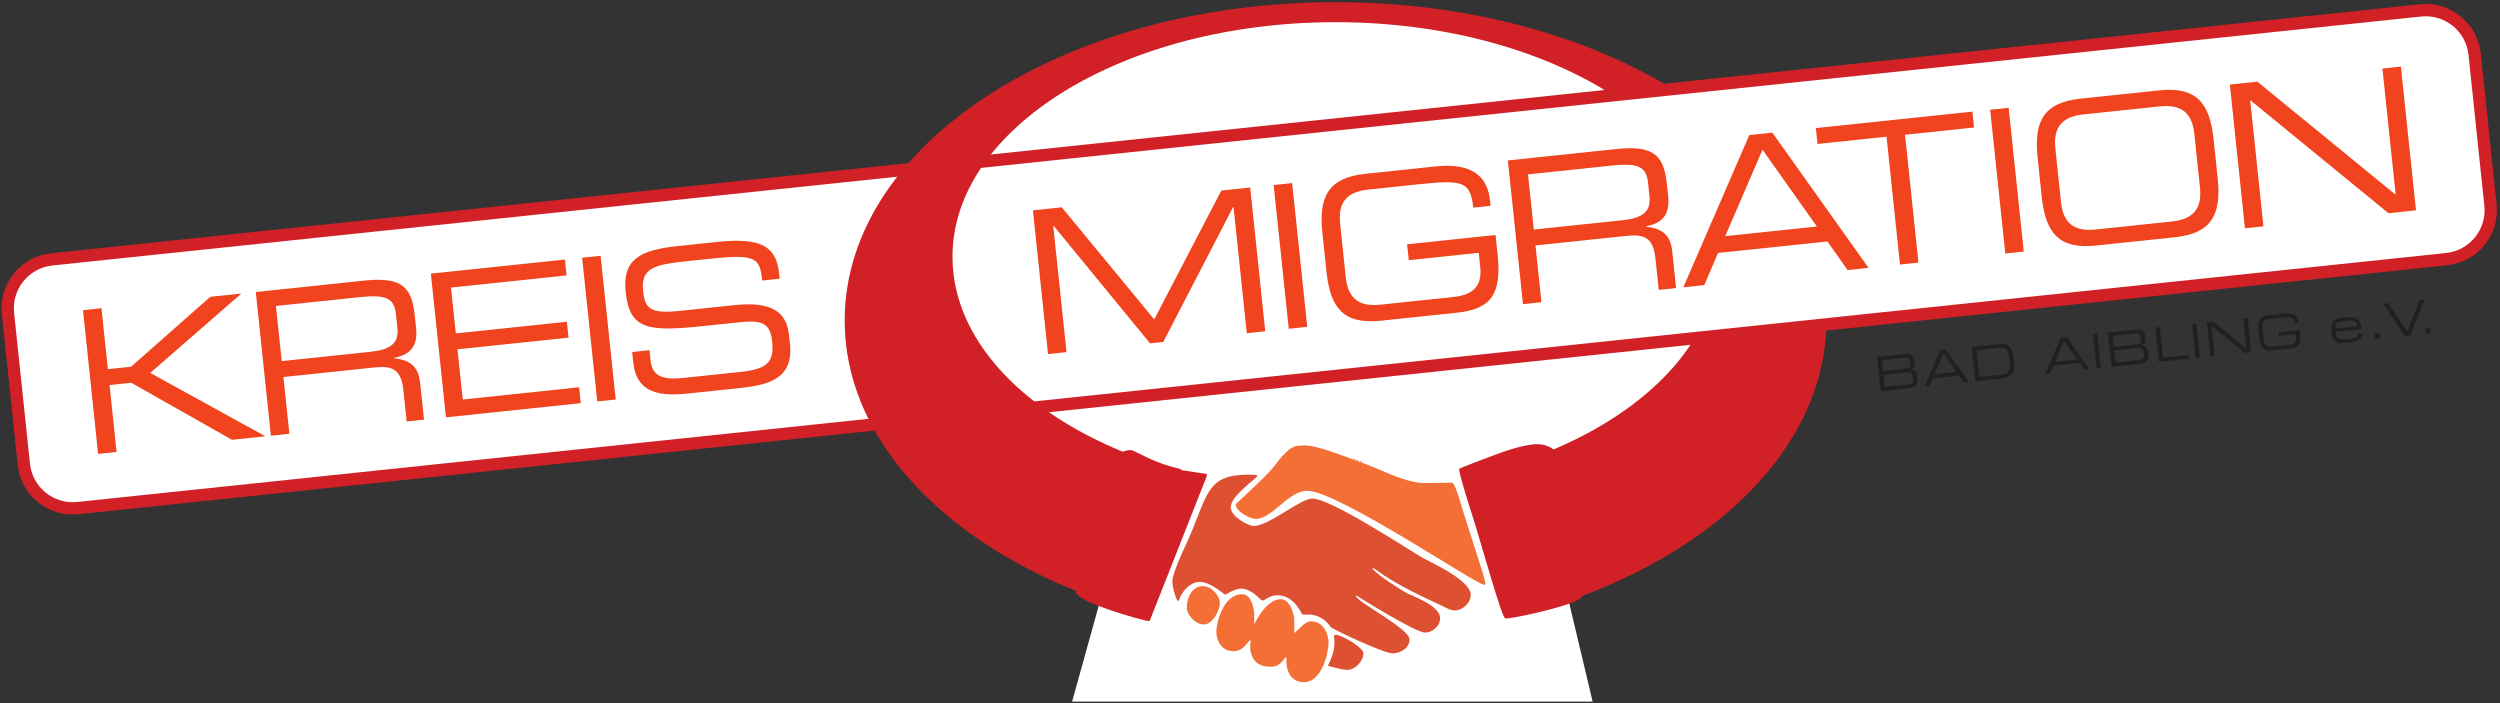 <?xml version="1.0" encoding="UTF-8" standalone="no"?>
<svg
   xmlns:dc="http://purl.org/dc/elements/1.1/"
   xmlns:cc="http://creativecommons.org/ns#"
   xmlns:rdf="http://www.w3.org/1999/02/22-rdf-syntax-ns#"
   xmlns:svg="http://www.w3.org/2000/svg"
   xmlns="http://www.w3.org/2000/svg"
   viewBox="0 0 1152 324"
   height="324"
   width="1152"
   xml:space="preserve"
   id="svg2"
   version="1.1"><rect x="0" y="0" width="1152" height="324" fill="#333333" stroke="none"/><defs
     id="defs6"><clipPath
       id="clipPath82"
       clipPathUnits="userSpaceOnUse"><path
         id="path80"
         d="m 275.421,180.388 76.348,8.024 9.028,-85.899 -76.348,-8.024 -9.028,85.899" /></clipPath></defs><g
     transform="matrix(1.333,0,0,-1.333,0,324)"
     id="g10"><path
       id="path12"
       style="fill:#d22027;fill-opacity:1;fill-rule:nonzero;stroke:#d22027;stroke-width:8;stroke-linecap:butt;stroke-linejoin:miter;stroke-miterlimit:3.864;stroke-dasharray:none;stroke-opacity:1"
       d="m 295.997,132.272 c 0,58.563 74.172,106.037 165.671,106.037 91.498,0 165.671,-47.474 165.671,-106.037 0,-58.563 -74.173,-106.037 -165.671,-106.037 -91.499,0 -165.671,47.474 -165.671,106.037 z" /><path
       id="path14"
       style="fill:#ffffff;fill-opacity:1;fill-rule:nonzero;stroke:#d22027;stroke-width:4;stroke-linecap:butt;stroke-linejoin:miter;stroke-miterlimit:3.864;stroke-dasharray:none;stroke-opacity:1"
       d="m 327.268,154.304 c 0,45.888 60.172,83.087 134.4,83.087 74.227,0 134.399,-37.199 134.399,-83.087 0,-45.889 -60.172,-83.088 -134.399,-83.088 -74.228,0 -134.4,37.199 -134.4,83.088 z" /><path
       id="path16"
       style="fill:#ffffff;fill-opacity:1;fill-rule:nonzero;stroke:none"
       d="m 396.174,92.513 h 132.5 L 550.552,0.523 H 370.609 l 25.565,91.99" /><path
       id="path18"
       style="fill:#d22027;fill-opacity:1;fill-rule:nonzero;stroke:none"
       d="m 390.839,87.474 c 1.521,0 7.319,-4.388 17.582,-6.616 -0.152,-0.243 -0.395,-0.243 -0.487,-0.241 l 9.234,-1.418 V 78.481 L 397.425,28.406 h -0.661 c -1.004,-0.01 -24.84,6.443 -24.84,10.107 0,0.928 2.921,16.24 3.726,22.216 0.092,0.73 4.606,26.745 15.189,26.745" /><path
       id="path20"
       style="fill:#d22027;fill-opacity:1;fill-rule:nonzero;stroke:none"
       d="m 531.424,89.513 c 11.693,0 13.669,-19.262 13.745,-23.228 l 0.7,-12.29 c -0.092,-2.438 0.03,-2.801 0,-4.008 l 1.611,-12.001 c -0.615,-1.761 -2.511,-2.686 -4.092,-3.279 -6.204,-2.357 -20.346,-5.46 -22.992,-5.46 -1.201,0 -7.81,24.109 -11.094,34.51 -0.547,1.733 -4.901,15.165 -4.901,17.127 0,0.41 10.632,4.295 14.554,5.74 0.502,0.182 7.953,2.889 12.469,2.889" /><path
       id="path22"
       style="fill:#f46f36;fill-opacity:1;fill-rule:nonzero;stroke:none"
       d="m 451.061,89.094 c 4.623,0 15.245,-4.416 18.59,-5.556 7.374,-2.509 14.568,-6.79 21.86,-7.459 l 10.396,0.122 c 1.064,0 2.96,-6.884 3.294,-7.994 2.053,-6.903 8.201,-25.199 8.194,-26.324 v -0.771 c -0.15,-0.152 -0.115,-0.187 -0.419,-0.187 -2.569,0 -50.648,32.478 -61.063,32.478 -6.599,0 -12.012,-9.731 -17.881,-9.731 -1.536,0 -6.873,2.356 -6.873,5.109 0,0.045 8.683,7.896 12.195,11.804 2.235,2.478 5.727,8.236 9.452,8.388 1.581,0.061 1.951,0.121 2.255,0.121" /><path
       id="path24"
       style="fill:#d22027;fill-opacity:1;fill-rule:evenodd;stroke:none"
       d="m 467.665,84.472 c 0.122,0.122 0.243,0 0.365,-0.122 -0.122,-0.121 -0.243,0 -0.365,0.122" /><path
       id="path26"
       style="fill:#d22027;fill-opacity:1;fill-rule:evenodd;stroke:none"
       d="m 468.152,84.229 c 0.121,0.121 0.329,0.086 0.477,-0.168 -0.234,-0.075 -0.356,0.046 -0.477,0.168" /><path
       id="path28"
       style="fill:#d22027;fill-opacity:1;fill-rule:evenodd;stroke:none"
       d="m 469.006,84.013 c 0.24,0.094 0.538,-0.04 0.628,-0.2 -0.109,-0.035 -0.32,-0.058 -0.628,0.2" /><path
       id="path30"
       style="fill:#d22027;fill-opacity:1;fill-rule:evenodd;stroke:none"
       d="m 469.087,83.864 v -0.009 c 0.159,0.009 -0.048,-0.199 0,0.009" /><path
       id="path32"
       style="fill:#d22027;fill-opacity:1;fill-rule:evenodd;stroke:none"
       d="m 470.101,83.527 c 0.24,0.094 0.484,-0.028 0.727,-0.15 -0.122,-0.121 -0.42,-0.108 -0.727,0.15" /><path
       id="path34"
       style="fill:#d22027;fill-opacity:1;fill-rule:evenodd;stroke:none"
       d="m 404.908,81.208 h 0.599 c -0.243,-0.142 -0.451,-0.228 -0.599,0" /><path
       id="path36"
       style="fill:#dd5132;fill-opacity:1;fill-rule:nonzero;stroke:none"
       d="m 431.842,78.998 c 0.304,0 1.946,-0.121 2.251,-0.121 0.304,0 0.45,-0.158 0.608,-0.363 -2.055,-2.244 -9.245,-7.042 -9.245,-10.828 0,-3.33 6.295,-6.447 7.907,-6.447 5.291,0 16.147,9.488 20.253,9.488 6.431,0 32.448,-17.138 38.196,-20.529 1.551,-0.912 16.603,-7.585 16.603,-12.679 0,-2.935 -2.874,-5.474 -5.474,-5.474 -1.612,0 -3.001,0.924 -4.917,1.806 -6.234,2.904 -13.091,6.12 -19.599,10.301 -1.201,0.776 -3.34,2.49 -3.644,2.49 -0.304,0 -0.34,-0.086 -0.426,-0.122 3.265,-3.29 7.759,-5.888 11.5,-8.244 1.52,-0.958 11.977,-4.376 11.977,-8.907 0,-2.919 -2.889,-4.987 -5.17,-4.987 -3.314,0 -22.081,11.726 -23.888,12.894 -0.05,-0.086 -0.014,0.061 -0.014,-0.244 0,-1.9 18.489,-11.206 18.489,-15.022 0,-3.345 -3.755,-4.805 -5.778,-4.805 -3.36,0 -21.117,8.557 -21.421,9.059 -1.611,2.616 -4.868,4.321 -7.119,4.331 h -2.727 c -2.232,4.437 -5.042,6.681 -8.692,6.681 -2.63,0 -4.272,-1.825 -5.169,-1.825 -0.502,0 -3.497,4.136 -7.299,4.136 -2.296,0 -5.139,-2.068 -5.534,-2.068 -0.396,0 -4.866,4.379 -8.819,4.379 -3.041,0 -5.982,-2.82 -7.166,-6.424 -0.193,-0.023 -0.229,0.013 -0.455,-0.143 -0.972,1.767 -1.806,4.894 -1.806,6.871 0,2.95 4.891,12.958 5.393,14.099 7.07,16.026 6.223,22.697 21.185,22.697" /><path
       id="path38"
       style="fill:#f46f36;fill-opacity:1;fill-rule:nonzero;stroke:none"
       d="m 415.786,40.438 c 3.162,0 5.899,-3.391 5.899,-5.899 0,-2.19 -2.311,-7.36 -5.595,-7.36 -2.737,0 -5.839,3.163 -5.839,5.961 0,2.418 1.323,7.298 5.535,7.298" /><path
       id="path40"
       style="fill:#f46f36;fill-opacity:1;fill-rule:nonzero;stroke:none"
       d="m 429.349,37.641 c 3.208,0 3.966,-4.542 4.192,-6.318 l 0.033,-3.979 v -0.165 c 1.335,3.031 5.019,8.759 9.155,8.759 3.36,0 4.668,-5.529 4.679,-7.054 l 0.044,-4.58 v -0.168 c 1.61,1.55 3.777,4.138 5.799,4.138 4.501,0 6.021,-4.82 6.021,-7.42 0,-3.087 -2.174,-13.624 -8.576,-13.624 -4.409,0 -6.021,3.923 -6.017,7.162 v 1.312 c -0.09,0.077 -0.212,0.077 -0.24,0.163 -2.071,-2.691 -2.987,-3.284 -5.42,-3.284 -5.018,0 -6.873,3.345 -6.873,7.359 0,0.304 0.124,1.054 0.257,1.709 0,0 0.169,0.055 -0.135,0.055 -0.882,0 -2.144,-3.771 -5.961,-3.771 -4.044,0 -5.838,3.74 -5.838,6.751 0,2.843 2.28,12.955 8.88,12.955" /><path
       id="path42"
       style="fill:#dd5132;fill-opacity:1;fill-rule:nonzero;stroke:none"
       d="m 461.705,23.652 c 1.946,0 9.609,-4.41 9.609,-6.386 0,-2.889 -2.98,-5.778 -5.534,-5.778 -1.582,0 -5.932,1.144 -6.741,1.41 1.189,2.476 2.012,4.605 2.18,6.628 0.228,2.904 -0.122,3.092 -0.122,3.396 0,0.152 0.167,0.73 0.608,0.73" /><path
       id="path44"
       style="fill:#ffffff;fill-opacity:1;fill-rule:nonzero;stroke:#d22027;stroke-width:2.835;stroke-linecap:butt;stroke-linejoin:miter;stroke-miterlimit:3.864;stroke-dasharray:none;stroke-opacity:1"
       d="m 17.897,153.401 818.849,86.06 c 9.342,0.981 17.711,-5.796 18.693,-15.137 l 5.481,-52.151 c 0.981,-9.341 -5.795,-17.71 -15.138,-18.692 L 26.933,67.421 C 17.591,66.439 9.223,73.217 8.241,82.558 l -5.481,52.15 c -0.982,9.342 5.795,17.711 15.137,18.693 z" /><path
       id="path46"
       style="fill:#f0431e;fill-opacity:1;fill-rule:nonzero;stroke:none"
       d="m 33.913,86.161 6.389,0.671 -2.431,23.126 7.497,0.787 34.83,-19.721 11.212,1.178 0.116,0.151 -39.594,21.788 31.337,27.297 -0.145,0.124 -10.43,-1.096 -27.382,-24.176 -8.018,-0.843 -2.214,21.066 -6.389,-0.671 5.222,-49.681" /><path
       id="path48"
       style="fill:#f0431e;fill-opacity:1;fill-rule:nonzero;stroke:none"
       d="m 93.645,92.438 6.389,0.671 -2.063,19.625 31.161,3.274 c 5.802,0.61 9.488,0.027 10.303,-7.728 l 1.147,-10.911 5.997,0.631 -1.335,12.694 c -0.476,4.53 -2.415,7.933 -9.064,8.483 l -0.014,0.138 c 4.838,0.994 8.417,3.313 7.682,10.312 l -0.426,4.048 c -0.981,9.333 -3.629,13.842 -17.254,12.41 l -37.745,-3.966 z m 3.749,25.786 -2.005,19.077 29.074,3.055 c 9.387,0.986 11.857,-0.559 12.441,-6.116 l 0.476,-4.53 c 0.548,-5.214 -2.241,-7.52 -9.347,-8.267 l -30.639,-3.219" /><path
       id="path50"
       style="fill:#f0431e;fill-opacity:1;fill-rule:nonzero;stroke:none"
       d="m 154.159,98.796 46.611,4.898 -0.577,5.49 -40.222,-4.226 -1.825,17.36 38.397,4.035 -0.577,5.49 -38.397,-4.035 -1.666,15.852 39.962,4.199 -0.578,5.489 -46.35,-4.87 5.222,-49.682" /><path
       id="path52"
       style="fill:#f0431e;fill-opacity:1;fill-rule:nonzero;stroke:none"
       d="m 206.457,104.292 6.389,0.671 -5.223,49.682 -6.389,-0.671 5.223,-49.682" /><path
       id="path54"
       style="fill:#f0431e;fill-opacity:1;fill-rule:nonzero;stroke:none"
       d="m 218.907,117.742 c 1.14,-10.843 9.533,-11.695 18.856,-10.715 l 17.732,1.863 c 9.452,0.993 18.876,2.886 17.592,15.1 l -0.339,3.225 c -0.887,8.44 -6.499,11.667 -18.95,10.359 l -18.905,-1.987 c -9.975,-1.048 -11.943,0.757 -12.564,6.658 -0.858,8.166 3.437,9.311 15.758,10.605 l 6.78,0.713 c 16.753,1.76 17.688,0.402 18.647,-7.476 l 5.997,0.631 -0.18,1.715 c -0.93,8.852 -5.354,12.688 -21.195,11.024 l -13.755,-1.446 c -13.168,-1.383 -19.29,-4.593 -18.1,-15.916 1.385,-13.175 7.904,-13.738 27.395,-11.69 l 12.126,1.274 c 7.952,0.836 10.465,-0.497 11.121,-6.742 0.75,-7.135 -1.771,-9.482 -11.028,-10.454 L 236.078,112.4 c -7.954,-0.836 -10.676,1.237 -11.188,6.109 l -0.368,3.499 -5.997,-0.63 0.382,-3.636" /><path
       id="path56"
       style="fill:#f0431e;fill-opacity:1;fill-rule:nonzero;stroke:none"
       d="m 362.292,120.668 6.389,0.671 -4.587,43.643 0.13,0.014 33.336,-40.622 4.564,0.479 24.161,46.664 0.13,0.014 4.587,-43.643 6.389,0.671 -5.222,49.681 -9.974,-1.048 -23.197,-44.55 -31.954,38.755 -9.974,-1.048 5.222,-49.681" /><path
       id="path58"
       style="fill:#f0431e;fill-opacity:1;fill-rule:nonzero;stroke:none"
       d="m 445.507,129.412 6.389,0.672 -5.222,49.681 -6.389,-0.671 5.222,-49.682" /><path
       id="path60"
       style="fill:#f0431e;fill-opacity:1;fill-rule:nonzero;stroke:none"
       d="m 516.995,161.831 -30.574,-3.213 0.577,-5.489 24.186,2.542 0.526,-5.011 c 0.722,-6.861 -2.944,-9.605 -9.333,-10.276 l -24.968,-2.624 c -6.127,-0.644 -11.284,0.757 -12.193,9.403 l -1.962,18.665 c -0.908,8.646 3.844,11.088 9.972,11.731 l 16.558,1.74 c 15.776,1.658 18.521,1.253 19.495,-8.01 l 5.997,0.63 -0.188,1.784 c -1.204,11.459 -10.496,12.703 -18.971,11.812 l -24.12,-2.534 c -12.777,-1.343 -16.185,-7.806 -14.865,-20.364 l 1.429,-13.586 c 1.319,-12.558 5.997,-18.172 18.774,-16.829 l 26.336,2.767 c 11.799,1.24 15.466,6.481 14.045,20 l -0.721,6.862" /><path
       id="path62"
       style="fill:#f0431e;fill-opacity:1;fill-rule:nonzero;stroke:none"
       d="m 526.47,137.92 6.389,0.671 -2.062,19.626 31.16,3.274 c 5.802,0.61 9.488,0.026 10.303,-7.729 l 1.147,-10.91 5.997,0.63 -1.334,12.695 c -0.476,4.529 -2.415,7.933 -9.064,8.483 l -0.015,0.137 c 4.839,0.995 8.418,3.313 7.682,10.313 l -0.425,4.048 c -0.981,9.332 -3.63,13.841 -17.254,12.41 l -37.746,-3.966 z m 3.749,25.786 -2.005,19.077 29.075,3.055 c 9.387,0.987 11.856,-0.558 12.44,-6.116 l 0.477,-4.529 c 0.548,-5.215 -2.242,-7.52 -9.347,-8.267 l -30.64,-3.22" /><path
       id="path64"
       style="fill:#f0431e;fill-opacity:1;fill-rule:nonzero;stroke:none"
       d="m 581.909,143.746 7.236,0.76 4.763,11.116 37.81,3.972 6.971,-9.882 7.235,0.76 -33.253,46.736 -7.953,-0.835 z m 46.167,21.016 -31.681,-3.329 12.876,29.868 18.805,-26.539" /><path
       id="path66"
       style="fill:#f0431e;fill-opacity:1;fill-rule:nonzero;stroke:none"
       d="m 656.798,151.615 6.389,0.671 -4.645,44.192 23.859,2.507 -0.577,5.49 -54.108,-5.685 0.577,-5.49 23.86,2.507 4.645,-44.192" /><path
       id="path68"
       style="fill:#f0431e;fill-opacity:1;fill-rule:nonzero;stroke:none"
       d="m 693.197,155.44 6.389,0.671 -5.222,49.682 -6.389,-0.671 5.222,-49.682" /><path
       id="path70"
       style="fill:#f0431e;fill-opacity:1;fill-rule:nonzero;stroke:none"
       d="m 760.503,178.192 c 0.909,-8.646 -3.844,-11.088 -9.971,-11.731 l -25.88,-2.72 c -6.128,-0.644 -11.285,0.757 -12.194,9.403 l -1.962,18.665 c -0.908,8.645 3.844,11.087 9.972,11.731 l 25.88,2.72 c 6.128,0.644 11.285,-0.757 12.194,-9.403 z m -54.701,-3.181 c 1.321,-12.557 5.998,-18.171 18.775,-16.828 l 27.184,2.856 c 12.776,1.343 16.184,7.806 14.864,20.363 l -1.429,13.587 c -1.32,12.558 -5.996,18.172 -18.773,16.829 l -27.184,-2.856 c -12.777,-1.343 -16.185,-7.806 -14.864,-20.364 l 1.427,-13.587" /><path
       id="path72"
       style="fill:#f0431e;fill-opacity:1;fill-rule:nonzero;stroke:none"
       d="m 776.051,164.147 6.389,0.671 -4.587,43.643 47.808,-39.102 9.517,1.001 -5.222,49.681 -6.388,-0.671 4.587,-43.643 -47.809,39.101 -9.517,-1 5.222,-49.681" /><path
       id="path74"
       style="fill:#ffffff;fill-opacity:1;fill-rule:nonzero;stroke:none"
       d="m 275.421,180.388 76.348,8.024 9.028,-85.899 -76.348,-8.024 -9.028,85.899" /><g
       id="g76"><g
         clip-path="url(#clipPath82)"
         id="g78"><path
           id="path84"
           style="fill:#d22027;fill-opacity:1;fill-rule:nonzero;stroke:#d22027;stroke-width:8;stroke-linecap:butt;stroke-linejoin:miter;stroke-miterlimit:3.864;stroke-dasharray:none;stroke-opacity:1"
           d="m 295.997,132.272 c 0,58.563 74.172,106.037 165.671,106.037 91.498,0 165.671,-47.474 165.671,-106.037 0,-58.563 -74.173,-106.037 -165.671,-106.037 -91.499,0 -165.671,47.474 -165.671,106.037 z" /><path
           id="path86"
           style="fill:#ffffff;fill-opacity:1;fill-rule:nonzero;stroke:#d22027;stroke-width:4;stroke-linecap:butt;stroke-linejoin:miter;stroke-miterlimit:3.864;stroke-dasharray:none;stroke-opacity:1"
           d="m 327.268,154.304 c 0,45.888 60.172,83.087 134.4,83.087 74.227,0 134.399,-37.199 134.399,-83.087 0,-45.889 -60.172,-83.088 -134.399,-83.088 -74.228,0 -134.4,37.199 -134.4,83.088 z" /></g></g><path
       id="path88"
       style="fill:none;stroke:#ffffff;stroke-width:1;stroke-linecap:butt;stroke-linejoin:miter;stroke-miterlimit:3.864;stroke-dasharray:none;stroke-opacity:1"
       d="m 275.421,180.388 76.348,8.024 9.028,-85.899 -76.348,-8.024 z" /><path
       id="path90"
       style="fill:none;stroke:#d22027;stroke-width:4.252;stroke-linecap:butt;stroke-linejoin:miter;stroke-miterlimit:3.864;stroke-dasharray:none;stroke-opacity:1"
       d="m 17.897,153.401 818.849,86.06 c 9.342,0.981 17.711,-5.796 18.693,-15.137 l 5.481,-52.151 c 0.981,-9.341 -5.795,-17.71 -15.138,-18.692 L 26.933,67.421 C 17.591,66.439 9.223,73.217 8.241,82.558 l -5.481,52.15 c -0.982,9.342 5.795,17.711 15.137,18.693 z" /><path
       id="path92"
       style="fill:#231f20;fill-opacity:1;fill-rule:nonzero;stroke:none"
       d="m 661.35,111.964 c 0.11,-1.051 -0.348,-1.646 -1.766,-1.795 l -8.076,-0.849 -0.436,4.152 7.842,0.824 c 1.387,0.145 2.191,-0.002 2.346,-1.479 z m -0.998,5.287 c 0.125,-1.182 -0.704,-1.551 -1.53,-1.638 l -7.888,-0.828 -0.399,3.79 7.967,0.837 c 0.467,0.05 1.623,0.005 1.736,-1.078 z m -10.234,-9.404 9.791,1.028 c 1.871,0.197 3.183,1.214 3.008,2.872 l -0.148,1.411 c -0.19,1.805 -1.3,2.17 -2.508,2.109 l -0.006,0.066 c 1.356,0.291 1.717,1.209 1.627,2.062 l -0.107,1.018 c -0.143,1.362 -0.933,2.573 -3.271,2.327 l -9.635,-1.012 1.249,-11.881" /><path
       id="path94"
       style="fill:#231f20;fill-opacity:1;fill-rule:nonzero;stroke:none"
       d="m 665.274,109.439 1.731,0.182 1.139,2.658 9.042,0.95 1.668,-2.363 1.73,0.182 -7.953,11.176 -1.902,-0.199 z m 11.041,5.026 -7.576,-0.796 3.079,7.143 4.497,-6.347" /><path
       id="path96"
       style="fill:#231f20;fill-opacity:1;fill-rule:nonzero;stroke:none"
       d="m 694.715,117.891 c 0.374,-3.561 -0.859,-4.121 -2.714,-4.316 l -7.749,-0.814 -0.973,9.255 7.998,0.84 c 1.871,0.197 2.95,-0.32 3.31,-3.75 z m -11.853,-6.604 9.074,0.953 c 3.835,0.403 4.698,2.087 4.239,6.452 -0.493,4.693 -1.653,5.832 -5.442,5.434 l -9.12,-0.958 1.249,-11.881" /><path
       id="path98"
       style="fill:#231f20;fill-opacity:1;fill-rule:nonzero;stroke:none"
       d="m 707.007,113.824 1.731,0.182 1.139,2.658 9.042,0.95 1.667,-2.363 1.731,0.182 -7.953,11.176 -1.902,-0.199 z m 11.041,5.026 -7.576,-0.796 3.079,7.142 4.497,-6.346" /><path
       id="path100"
       style="fill:#231f20;fill-opacity:1;fill-rule:nonzero;stroke:none"
       d="m 724.736,115.687 1.528,0.16 -1.25,11.881 -1.528,-0.16 1.25,-11.881" /><path
       id="path102"
       style="fill:#231f20;fill-opacity:1;fill-rule:nonzero;stroke:none"
       d="m 741.172,120.35 c 0.11,-1.05 -0.348,-1.646 -1.766,-1.794 l -8.076,-0.849 -0.436,4.152 7.842,0.824 c 1.387,0.145 2.191,-0.002 2.346,-1.479 z m -0.998,5.288 c 0.125,-1.182 -0.703,-1.551 -1.53,-1.638 l -7.888,-0.828 -0.399,3.79 7.967,0.837 c 0.467,0.05 1.623,0.005 1.737,-1.078 z m -10.234,-9.404 9.791,1.028 c 1.871,0.197 3.183,1.214 3.008,2.871 l -0.148,1.412 c -0.19,1.805 -1.3,2.169 -2.508,2.109 l -0.006,0.065 c 1.356,0.292 1.717,1.21 1.627,2.063 l -0.107,1.018 c -0.143,1.362 -0.933,2.573 -3.271,2.327 l -9.635,-1.012 1.249,-11.881" /><path
       id="path104"
       style="fill:#231f20;fill-opacity:1;fill-rule:nonzero;stroke:none"
       d="m 746.359,117.959 10.29,1.081 -0.139,1.313 -8.761,-0.921 -1.111,10.568 -1.528,-0.16 1.249,-11.881" /><path
       id="path106"
       style="fill:#231f20;fill-opacity:1;fill-rule:nonzero;stroke:none"
       d="m 758.973,119.284 1.528,0.161 -1.249,11.881 -1.528,-0.161 1.249,-11.881" /><path
       id="path108"
       style="fill:#231f20;fill-opacity:1;fill-rule:nonzero;stroke:none"
       d="m 764.084,119.821 1.528,0.16 -1.097,10.438 11.433,-9.351 2.276,0.239 -1.249,11.881 -1.528,-0.161 1.098,-10.437 -11.434,9.351 -2.276,-0.239 1.249,-11.881" /><path
       id="path110"
       style="fill:#231f20;fill-opacity:1;fill-rule:nonzero;stroke:none"
       d="m 794.986,129.024 -7.312,-0.768 0.138,-1.313 5.784,0.608 0.126,-1.198 c 0.173,-1.641 -0.704,-2.297 -2.232,-2.458 l -5.971,-0.627 c -1.465,-0.154 -2.699,0.181 -2.916,2.249 l -0.469,4.463 c -0.218,2.068 0.919,2.652 2.384,2.806 l 3.96,0.416 c 3.773,0.396 4.429,0.299 4.662,-1.916 l 1.435,0.151 -0.045,0.426 c -0.289,2.741 -2.511,3.038 -4.537,2.825 l -5.769,-0.606 c -3.055,-0.321 -3.87,-1.866 -3.554,-4.87 l 0.341,-3.249 c 0.316,-3.003 1.435,-4.345 4.49,-4.024 l 6.298,0.661 c 2.822,0.297 3.699,1.55 3.359,4.783 l -0.172,1.641" /><path
       id="path112"
       style="fill:#231f20;fill-opacity:1;fill-rule:nonzero;stroke:none"
       d="m 814.787,130.292 -7.498,-0.788 c -0.076,1.917 0.385,2.33 2.506,2.553 l 1.964,0.206 c 2.182,0.23 2.88,-0.56 2.97,-1.413 z m -8.651,-2.718 c 0.324,-3.085 2.356,-3.22 4.102,-3.036 l 2.432,0.255 c 2.495,0.262 3.947,0.995 3.745,2.916 l -0.018,0.164 -1.34,-0.141 c 0.056,-1.288 -0.605,-1.59 -2.289,-1.767 l -1.84,-0.193 c -2.338,-0.246 -3.263,0.155 -3.463,2.058 l -0.056,0.525 8.84,0.929 -0.098,0.935 c -0.314,2.987 -2.112,3.445 -4.513,3.193 l -2.151,-0.226 c -1.902,-0.2 -3.862,-0.754 -3.542,-3.79 l 0.191,-1.822" /><path
       id="path114"
       style="fill:#231f20;fill-opacity:1;fill-rule:nonzero;stroke:none"
       d="m 821.03,125.804 1.746,0.184 -0.214,2.034 -1.746,-0.183 0.214,-2.035" /><path
       id="path116"
       style="fill:#231f20;fill-opacity:1;fill-rule:nonzero;stroke:none"
       d="m 831.317,126.885 1.872,0.197 5.002,12.538 -1.715,-0.18 -4.375,-11.012 -6.57,9.862 -1.714,-0.181 7.5,-11.224" /><path
       id="path118"
       style="fill:#231f20;fill-opacity:1;fill-rule:nonzero;stroke:none"
       d="m 838.578,127.648 1.746,0.184 -0.214,2.034 -1.746,-0.183 0.214,-2.035" /></g></svg>
